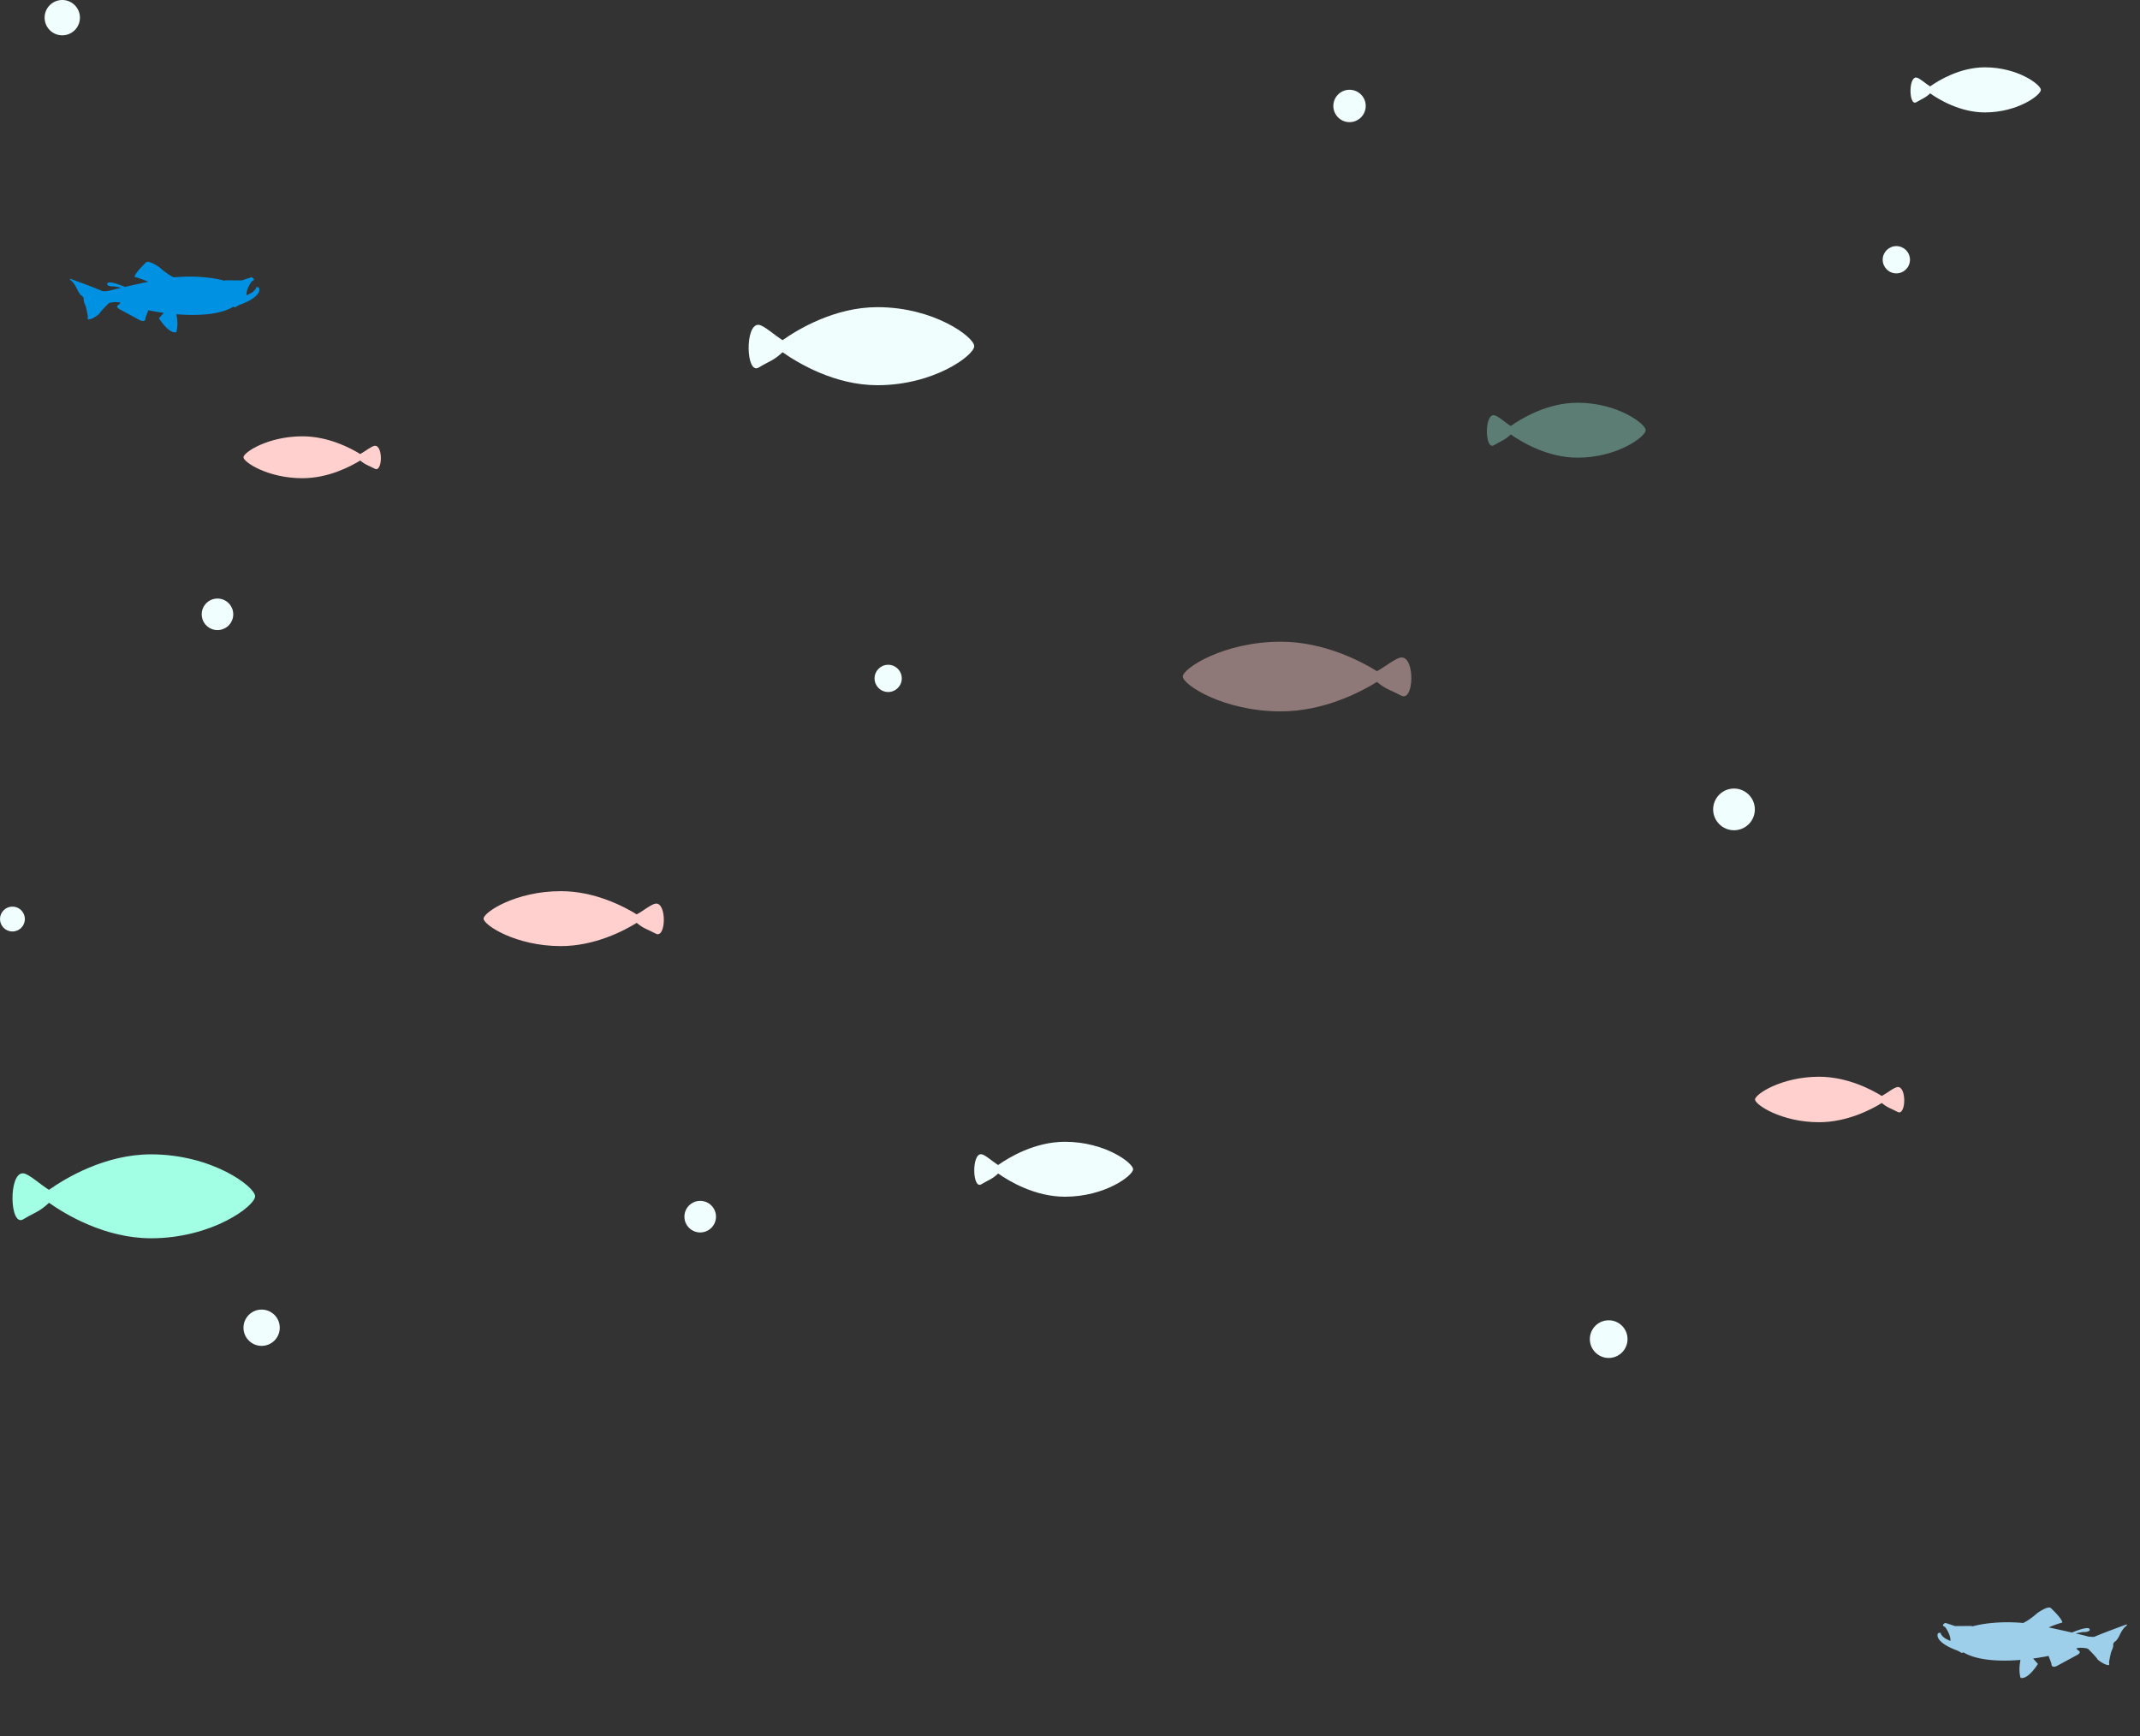 <svg xmlns="http://www.w3.org/2000/svg" width="1803.422" height="1463.212" viewBox="0 0 1803.422 1463.212">
  <rect x="0" y="0" width="1803.422" height="1463.212" fill="#333333" stroke="none"/>
  <g id="bg_02" transform="translate(-48.123 -4540.916)">
    <g id="fish" transform="translate(48.123 4540.916)">
      <path id="パス_128" data-name="パス 128" d="M332.56,436c-2.748.218-8.161,4.741-12.264,6.924-7.99-4.954-26.786-14.921-48.7-14.921-29.165,0-49.686,13.584-49.686,17.65s20.521,17.65,49.686,17.65c21.914,0,40.71-9.966,48.7-14.92,4.693,3.88,6.5,3.88,12.265,6.928C339.125,458.782,339.744,435.428,332.56,436Z" transform="translate(-16.742 -60.316)" fill="#ffd0cd"/>
      <path id="パス_129" data-name="パス 129" d="M1153.94,590.547c-4.572.362-13.574,7.885-20.4,11.515-13.29-8.239-44.551-24.815-81-24.815-48.5,0-82.634,22.591-82.634,29.353s34.132,29.354,82.634,29.354c36.449,0,67.708-16.576,81-24.816,7.806,6.454,10.819,6.454,20.4,11.524C1164.859,628.443,1165.888,589.6,1153.94,590.547Z" transform="translate(26.858 -36.466)" fill="#ffd0cd" opacity="0.45"/>
      <path id="パス_130" data-name="パス 130" d="M1491.913,891.421c-2.984.236-8.861,5.149-13.315,7.517-8.676-5.377-29.084-16.2-52.882-16.2-31.664,0-53.946,14.75-53.946,19.164s22.281,19.164,53.946,19.164c23.795,0,44.2-10.822,52.877-16.2,5.1,4.213,7.065,4.213,13.32,7.522C1499.041,916.162,1499.714,890.8,1491.913,891.421Z" transform="translate(107.231 24.632)" fill="#ffd0cd"/>
      <path id="パス_131" data-name="パス 131" d="M624.006,762.905c-3.6.287-10.7,6.22-16.086,9.083-10.48-6.5-35.134-19.572-63.881-19.572-38.254,0-65.17,17.818-65.17,23.15s26.916,23.15,65.17,23.15c28.745,0,53.4-13.072,63.878-19.571,6.156,5.09,8.532,5.09,16.088,9.09C632.618,792.794,633.43,762.158,624.006,762.905Z" transform="translate(-71.349 -1.433)" fill="#ffd0cd"/>
      <path id="パス_132" data-name="パス 132" d="M1189.419,419.905c3.175.286,9.432,6.22,14.173,9.083,9.235-6.5,30.959-19.572,56.291-19.572,33.707,0,57.426,17.818,57.426,23.15s-23.719,23.15-57.426,23.15c-25.33,0-47.052-13.072-56.288-19.571-5.424,5.09-7.518,5.09-14.176,9.09C1181.83,449.794,1181.115,419.158,1189.419,419.905Z" transform="translate(69.568 -70.033)" fill="#a2ffe4" opacity="0.36"/>
      <path id="パス_133" data-name="パス 133" d="M673.476,357.2c4.511.407,13.4,8.834,20.134,12.9,13.116-9.23,43.975-27.8,79.957-27.8,47.881,0,81.572,25.308,81.572,32.884s-33.691,32.884-81.572,32.884c-35.978,0-66.835-18.566-79.954-27.8-7.706,7.229-10.681,7.229-20.137,12.911C662.7,399.659,661.68,356.142,673.476,357.2Z" transform="translate(-34.122 -83.455)" fill="#f0fffd"/>
      <path id="パス_134" data-name="パス 134" d="M157.146,953.262c4.852.437,14.408,9.5,21.65,13.872,14.1-9.925,47.288-29.894,85.98-29.894,51.487,0,87.716,27.216,87.716,35.362s-36.229,35.362-87.716,35.362c-38.688,0-71.869-19.966-85.976-29.893-8.286,7.774-11.485,7.774-21.654,13.883C145.555,998.915,144.463,952.121,157.146,953.262Z" transform="translate(-137.515 35.532)" fill="#a2ffe4"/>
      <path id="パス_135" data-name="パス 135" d="M829.419,938.905c3.175.287,9.432,6.22,14.173,9.083,9.235-6.5,30.959-19.572,56.29-19.572,33.708,0,57.427,17.818,57.427,23.15s-23.719,23.15-57.427,23.15c-25.328,0-47.051-13.072-56.287-19.571-5.424,5.09-7.518,5.09-14.176,9.09C821.83,968.794,821.115,938.158,829.419,938.905Z" transform="translate(-2.432 33.767)" fill="#f0fffd"/>
      <path id="パス_136" data-name="パス 136" d="M333.35,282.484c2.606.235,7.741,5.1,11.632,7.453,7.579-5.333,25.408-16.062,46.2-16.062,27.664,0,47.13,14.622,47.13,19s-19.466,19-47.13,19c-20.788,0-38.616-10.727-46.2-16.062-4.452,4.177-6.17,4.177-11.634,7.46C327.122,307.013,326.534,281.871,333.35,282.484Z" transform="translate(1281.568 -217.141)" fill="#f0fffd"/>
      <g id="New_Symbol" data-name="New Symbol" transform="translate(169.989 504.397)">
        <circle id="楕円形_1" data-name="楕円形 1" cx="13.288" cy="13.288" r="13.288" fill="#f0fffd"/>
      </g>
      <g id="New_Symbol-2" data-name="New Symbol" transform="translate(1443.703 664.511)">
        <circle id="楕円形_2" data-name="楕円形 2" cx="17.574" cy="17.574" r="17.574" fill="#f0fffd"/>
      </g>
      <g id="New_Symbol-3" data-name="New Symbol" transform="translate(1123.631 75.639)">
        <circle id="楕円形_3" data-name="楕円形 3" cx="13.645" cy="13.645" r="13.645" fill="#f0fffd"/>
      </g>
      <g id="New_Symbol-4" data-name="New Symbol" transform="translate(737.004 560.211)">
        <circle id="楕円形_4" data-name="楕円形 4" cx="11.473" cy="11.473" r="11.473" transform="translate(0)" fill="#f0fffd"/>
      </g>
      <g id="New_Symbol-5" data-name="New Symbol" transform="translate(576.768 1011.975)">
        <circle id="楕円形_5" data-name="楕円形 5" cx="13.309" cy="13.309" r="13.309" transform="translate(0)" fill="#f0fffd"/>
      </g>
      <g id="New_Symbol-6" data-name="New Symbol" transform="translate(37.593)">
        <circle id="楕円形_6" data-name="楕円形 6" cx="14.884" cy="14.884" r="14.884" fill="#f0fffd"/>
      </g>
      <g id="New_Symbol-7" data-name="New Symbol" transform="translate(1339.8 1112.607)">
        <circle id="楕円形_7" data-name="楕円形 7" cx="15.877" cy="15.877" r="15.877" fill="#f0fffd"/>
      </g>
      <g id="New_Symbol-8" data-name="New Symbol" transform="translate(205.188 1103.595)">
        <circle id="楕円形_8" data-name="楕円形 8" cx="15.289" cy="15.289" r="15.289" fill="#f0fffd"/>
      </g>
      <g id="New_Symbol-9" data-name="New Symbol" transform="translate(0 764.007)">
        <circle id="楕円形_9" data-name="楕円形 9" cx="10.477" cy="10.477" r="10.477" fill="#f0fffd"/>
      </g>
      <g id="New_Symbol-10" data-name="New Symbol" transform="translate(1586.582 207.39)">
        <circle id="楕円形_10" data-name="楕円形 10" cx="11.495" cy="11.495" r="11.495" fill="#f0fffd"/>
      </g>
    </g>
    <path id="パス_157" data-name="パス 157" d="M240.859,560.678c2.739.009,7.858,2.885,7.858,2.885,3.915,2.25,5.9,2.4,5.9,2.4a4.358,4.358,0,0,1,3.543,1.15c.1,1.121,3.108,3.062,3.108,3.062,2.069.738,8.332,7.241,8.332,7.241,1.105,3.082,2.238,1.183,2.238,1.183,2.791-2.814,4.244-8.635,4.244-8.635-.353-2.173,1.073-9.995,1.5-12.245a22.978,22.978,0,0,1,6.52-5.277s.492-.165,1.327-.447a9.656,9.656,0,0,1-.681,3.1s-.952,2.346,3.445,1.815l18.953-2.218s5.475-.6,2.742-4.362l-1.707-6.606a50.694,50.694,0,0,0,4.72-2.138s2.837-1.253,7.218-3.509l-.695,6.047s14.168,6.221,18.691,1.292c0,0-1.466-5.763-8.635-12.486,12.964-7.587,29.75-19.47,35.753-32.824.845-.163,1.36-.286,1.36-.286l1.721-3.548c11.059-15.743,6.6-20.319,6.6-20.319-1.42-2.624-3.376-.269-3.376-.269,1.765,3.935-2.909,10.237-2.909,10.237-3.535-4.713-2.991-12.279-2.991-12.279,2.43-3.526-2.222-2.59-2.222-2.59l-5.18,6.9-11.265,7.788a6.777,6.777,0,0,0-.577.825c-4.816,1.694-19.158,7.546-36.618,22.171-2.38.434-6.983.862-14.545.013,0,0-11.311-.145-11.774,3.208,0,0-2.629,12.2-.941,15.405a89.423,89.423,0,0,1,11.807-3.22c-4.195,4.536-9.174,9.952-13.547,14.793-2.865.609-17,3.828-13.248,7.085,0,0,2.047.545,5.409-2.136,0,0,3.275-1.621,5.656-2.523-3.155,3.52-5.809,6.552-7.314,8.419l-3.229,2.579s-.358.143-.9.4c-6.586,1.24-27.375,6.813-27.375,6.813C237.409,560.464,240.859,560.678,240.859,560.678Z" transform="matrix(0.819, 0.574, -0.574, 0.819, 232.829, 4180.142)" fill="#0091e3"/>
    <path id="パス_156" data-name="パス 156" d="M1.915,18.5c2.739-.009,7.858-2.885,7.858-2.885,3.915-2.25,5.9-2.4,5.9-2.4a4.358,4.358,0,0,0,3.543-1.15C19.325,10.944,22.33,9,22.33,9c2.069-.738,8.332-7.241,8.332-7.241C31.767-1.32,32.9.579,32.9.579c2.791,2.814,4.244,8.635,4.244,8.635-.353,2.173,1.073,9.995,1.5,12.245a22.978,22.978,0,0,0,6.52,5.277s.492.165,1.327.447a9.656,9.656,0,0,0-.681-3.1s-.952-2.346,3.445-1.815L68.2,24.482s5.475.6,2.742,4.362L69.238,35.45a50.7,50.7,0,0,1,4.72,2.138S76.8,38.841,81.176,41.1l-.695-6.047s14.168-6.221,18.691-1.292c0,0-1.466,5.763-8.635,12.486,12.964,7.587,29.75,19.47,35.753,32.824.845.163,1.36.286,1.36.286L129.37,82.9c11.059,15.743,6.6,20.319,6.6,20.319-1.42,2.624-3.376.269-3.376.269,1.765-3.935-2.909-10.237-2.909-10.237-3.535,4.713-2.991,12.279-2.991,12.279,2.43,3.526-2.222,2.59-2.222,2.59l-5.179-6.9-11.265-7.788a6.778,6.778,0,0,1-.577-.825C102.633,90.917,88.29,85.065,70.83,70.44c-2.38-.434-6.983-.862-14.545-.013,0,0-11.311.145-11.774-3.208,0,0-2.629-12.2-.941-15.405a89.423,89.423,0,0,0,11.807,3.22C51.182,50.5,46.2,45.083,41.83,40.242c-2.865-.609-17-3.828-13.248-7.084,0,0,2.047-.545,5.409,2.136,0,0,3.275,1.621,5.656,2.523-3.155-3.52-5.809-6.552-7.314-8.419L29.1,26.819s-.358-.143-.9-.4C21.615,25.181.826,19.609.826,19.609-1.535,18.715,1.915,18.5,1.915,18.5Z" transform="matrix(-0.819, 0.574, -0.574, -0.819, 1851.545, 5925.63)" fill="#9dcfeb"/>
  </g>
</svg>
